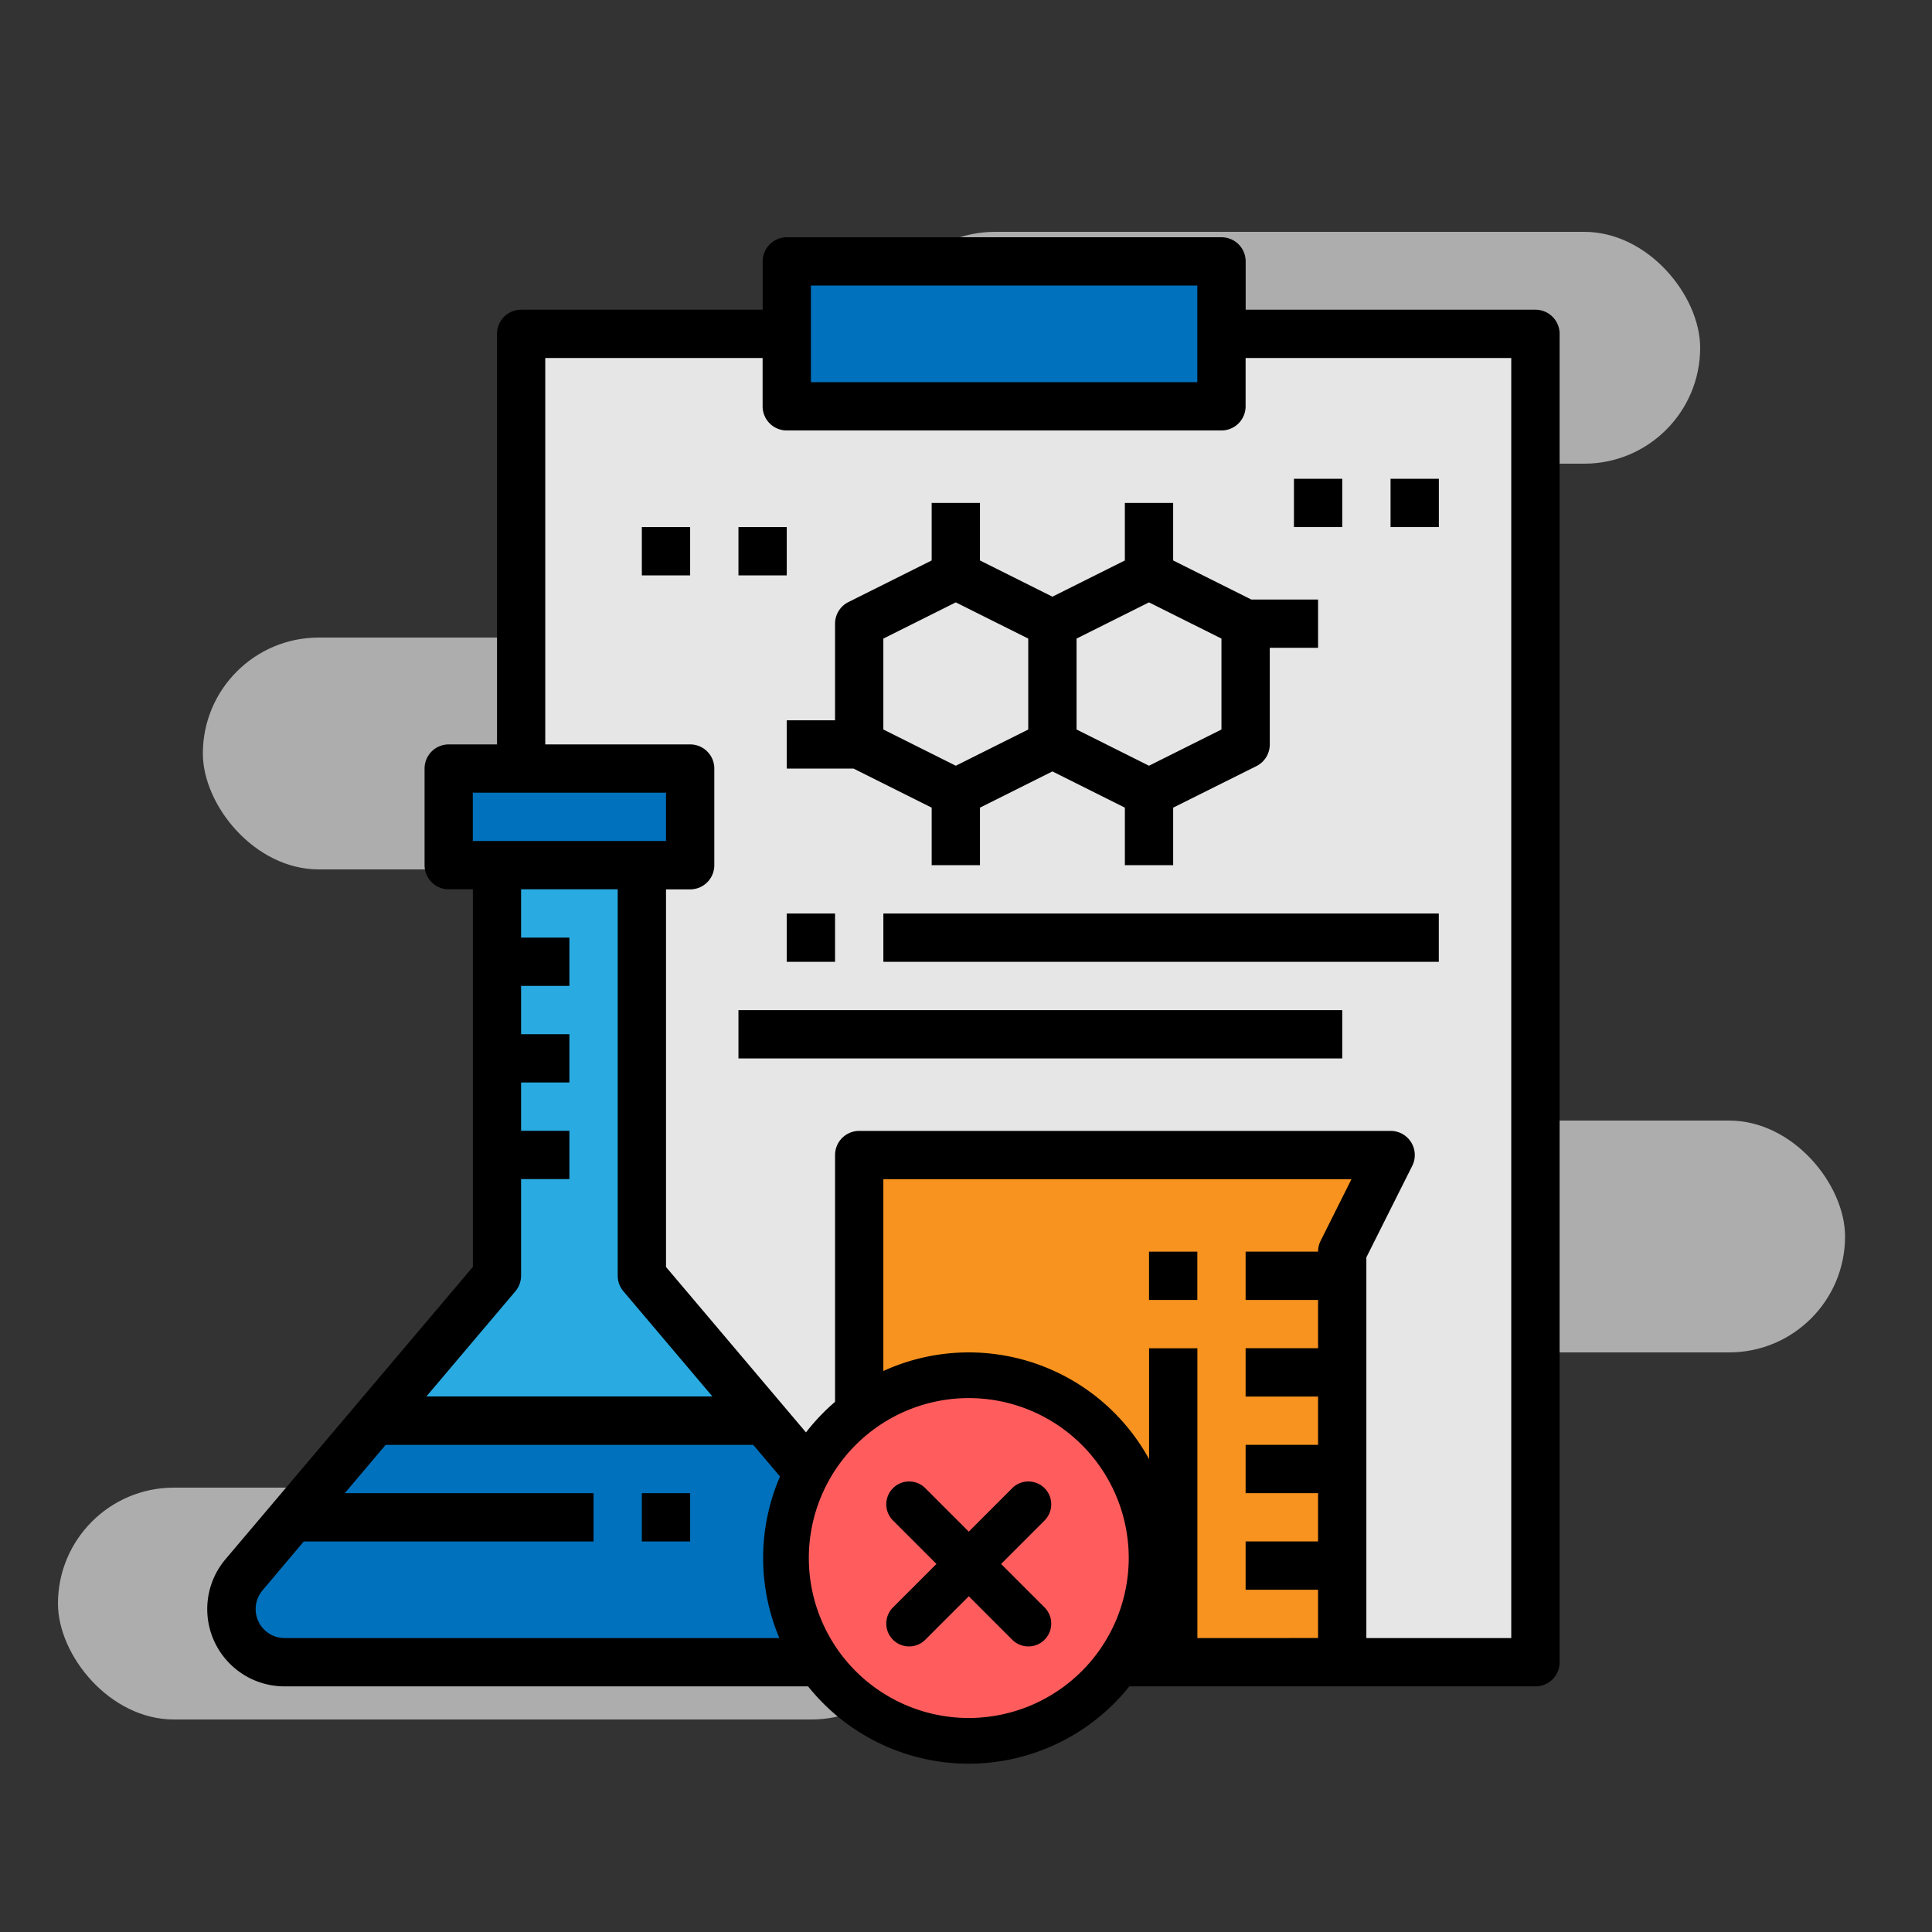 <svg xmlns="http://www.w3.org/2000/svg" xmlns:xlink="http://www.w3.org/1999/xlink" viewBox="0 0 200 200">
  <rect x="0" y="0" width="200" height="200" fill="#333333" stroke="none"/>
  <defs>
    <style>
      .cls-1 {
        clip-path: url(#clip-S07);
      }

      .cls-2 {
        fill: #fff;
        opacity: 0.6;
      }

      .cls-3 {
        fill: #e6e6e6;
      }

      .cls-4 {
        fill: #0071bc;
      }

      .cls-5 {
        fill: #f7931e;
      }

      .cls-6 {
        fill: #29abe2;
      }

      .cls-7 {
        fill: #ff5d5d;
      }
    </style>
    <clipPath id="clip-S07">
      <rect width="200" height="200"/>
    </clipPath>
  </defs>
  <g id="S07" class="cls-1">
    <rect id="Rectangle_869" data-name="Rectangle 869" class="cls-2" width="90" height="24" rx="12" transform="translate(6 154)"/>
    <rect id="Rectangle_868" data-name="Rectangle 868" class="cls-2" width="85" height="24" rx="12" transform="translate(91 24)"/>
    <rect id="Rectangle_867" data-name="Rectangle 867" class="cls-2" width="118" height="24" rx="12" transform="translate(21 66)"/>
    <rect id="Rectangle_866" data-name="Rectangle 866" class="cls-2" width="95" height="24" rx="12" transform="translate(96 116)"/>
    <g id="lab" transform="translate(21.451 24.561)">
      <path id="Path_1408" data-name="Path 1408" class="cls-3" d="M119.981,32H224.99V169.512H119.981Z" transform="translate(-87.49 -21.999)"/>
      <path id="Path_1409" data-name="Path 1409" class="cls-4" d="M207.981,8h45V23h-45Z" transform="translate(-147.988 -5.5)"/>
      <path id="Path_1410" data-name="Path 1410" class="cls-5" d="M231.981,304h55l-5,10v42.5h-50Z" transform="translate(-164.487 -208.992)"/>
      <path id="Path_1411" data-name="Path 1411" class="cls-6" d="M66.485,200h-15v45l-26.2,30.968a5.489,5.489,0,0,0,4.2,9.036h59a5.5,5.5,0,0,0,5.5-5.5h0a5.48,5.48,0,0,0-1.3-3.545L66.485,245Z" transform="translate(-21.492 -137.495)"/>
      <g id="Group_1702" data-name="Group 1702" transform="translate(2.509 55.005)">
        <path id="Path_1412" data-name="Path 1412" class="cls-4" d="M79.224,392H38.836l-13.5,15.966A5.5,5.5,0,0,0,29.527,417h59a5.5,5.5,0,0,0,4.19-9.036Z" transform="translate(-24.048 -324.494)"/>
        <path id="Path_1413" data-name="Path 1413" class="cls-4" d="M95.981,176h25v10h-25Z" transform="translate(-73.5 -176)"/>
      </g>
      <path id="Path_1414" data-name="Path 1414" d="M17.9,136.861a8,8,0,0,0,6.111,13.151H153.518a2.5,2.5,0,0,0,2.5-2.5V10a2.5,2.5,0,0,0-2.5-2.5h-30v-5a2.5,2.5,0,0,0-2.5-2.5h-45a2.5,2.5,0,0,0-2.5,2.5v5h-25a2.5,2.5,0,0,0-2.5,2.5V52.5h-5a2.5,2.5,0,0,0-2.5,2.5v10a2.5,2.5,0,0,0,2.5,2.5h2.5v39.088Zm6.111,8.151a3,3,0,0,1-2.283-4.92l4.283-5.08h30v-5H30.258l4.23-5H72.544l12.751,15.084a2.988,2.988,0,0,1-2.283,4.918Zm94.508,0v-30h-5v30H90.42a7.938,7.938,0,0,0-1.3-8.151l-3.11-3.675V97.508h48.459l-3.193,6.383a2.5,2.5,0,0,0-.263,1.118h-7.5v5h7.5v5h-7.5v5h7.5v5h-7.5v5h7.5v5h-7.5v5h7.5v5ZM78.512,5h40V15h-40Zm-27.5,7.5h22.5v5a2.5,2.5,0,0,0,2.5,2.5h45a2.5,2.5,0,0,0,2.5-2.5v-5h27.5V145.012h-15V105.6l4.75-9.473a2.5,2.5,0,0,0-2.25-3.618h-55a2.5,2.5,0,0,0-2.5,2.5v32.27l-17.5-20.684V67.506h2.5a2.5,2.5,0,0,0,2.5-2.5V55a2.5,2.5,0,0,0-2.5-2.5h-15v-40Zm-7.5,45h20v5h-20Zm15,10v40a2.5,2.5,0,0,0,.593,1.615l9.211,10.886H38.706l9.211-10.886a2.5,2.5,0,0,0,.593-1.615v-10h5v-5h-5v-5h5v-5h-5v-5h5v-5h-5v-5Z" transform="translate(-16.018)"/>
      <path id="Path_1415" data-name="Path 1415" d="M159.981,416h5v5h-5Z" transform="translate(-114.989 -285.989)"/>
      <path id="Path_1416" data-name="Path 1416" d="M327.981,336h5v5h-5Z" transform="translate(-230.485 -230.991)"/>
      <path id="Path_1417" data-name="Path 1417" d="M207.981,115.5h6.911l8.091,4.045V125.5h5v-5.956l7.5-3.75,7.5,3.75V125.5h5v-5.956l8.618-4.3a2.5,2.5,0,0,0,1.383-2.25V103h5V98h-6.911l-8.091-4.045V88h-5v5.955l-7.5,3.75-7.5-3.75V88h-5v5.955l-8.618,4.308a2.5,2.5,0,0,0-1.383,2.238v10h-5Zm45-4.045-7.5,3.75-7.5-3.75v-9.411l7.5-3.75,7.5,3.75Zm-35-9.411,7.5-3.75,7.5,3.75v9.411l-7.5,3.75-7.5-3.75Z" transform="translate(-147.988 -60.498)"/>
      <path id="Path_1418" data-name="Path 1418" d="M191.981,256h62.505v5H191.981Z" transform="translate(-136.988 -175.993)"/>
      <path id="Path_1419" data-name="Path 1419" d="M239.981,224h57.5v5h-57.5Z" transform="translate(-169.987 -153.994)"/>
      <path id="Path_1420" data-name="Path 1420" d="M207.981,224h5v5h-5Z" transform="translate(-147.988 -153.994)"/>
      <path id="Path_1421" data-name="Path 1421" d="M159.981,96h5v5h-5Z" transform="translate(-114.989 -65.997)"/>
      <path id="Path_1422" data-name="Path 1422" d="M191.981,96h5v5h-5Z" transform="translate(-136.988 -65.997)"/>
      <path id="Path_1423" data-name="Path 1423" d="M375.981,80h5v5h-5Z" transform="translate(-263.483 -54.998)"/>
      <path id="Path_1424" data-name="Path 1424" d="M407.981,80h5v5h-5Z" transform="translate(-285.482 -54.998)"/>
    </g>
    <g id="Group_1733" data-name="Group 1733" transform="translate(79 140)">
      <circle id="Ellipse_22" data-name="Ellipse 22" class="cls-7" cx="18.923" cy="18.923" r="18.923" transform="translate(2.365 2.48)"/>
      <path id="Path_1605" data-name="Path 1605" d="M42.577,21.288A21.288,21.288,0,1,0,21.288,42.577,21.312,21.312,0,0,0,42.577,21.288ZM21.288,37.846A16.558,16.558,0,1,1,37.846,21.288,16.576,16.576,0,0,1,21.288,37.846Z"/>
      <path id="Path_1606" data-name="Path 1606" d="M70.272,54.581a2.366,2.366,0,0,0-3.345,0l-4.5,4.5-4.5-4.5a2.365,2.365,0,0,0-3.345,3.345l4.5,4.5-4.5,4.5a2.365,2.365,0,1,0,3.345,3.345l4.5-4.5,4.5,4.5a2.365,2.365,0,0,0,3.345-3.345l-4.5-4.5,4.5-4.5A2.365,2.365,0,0,0,70.272,54.581Z" transform="translate(-41.141 -40.526)"/>
    </g>
  </g>
</svg>
